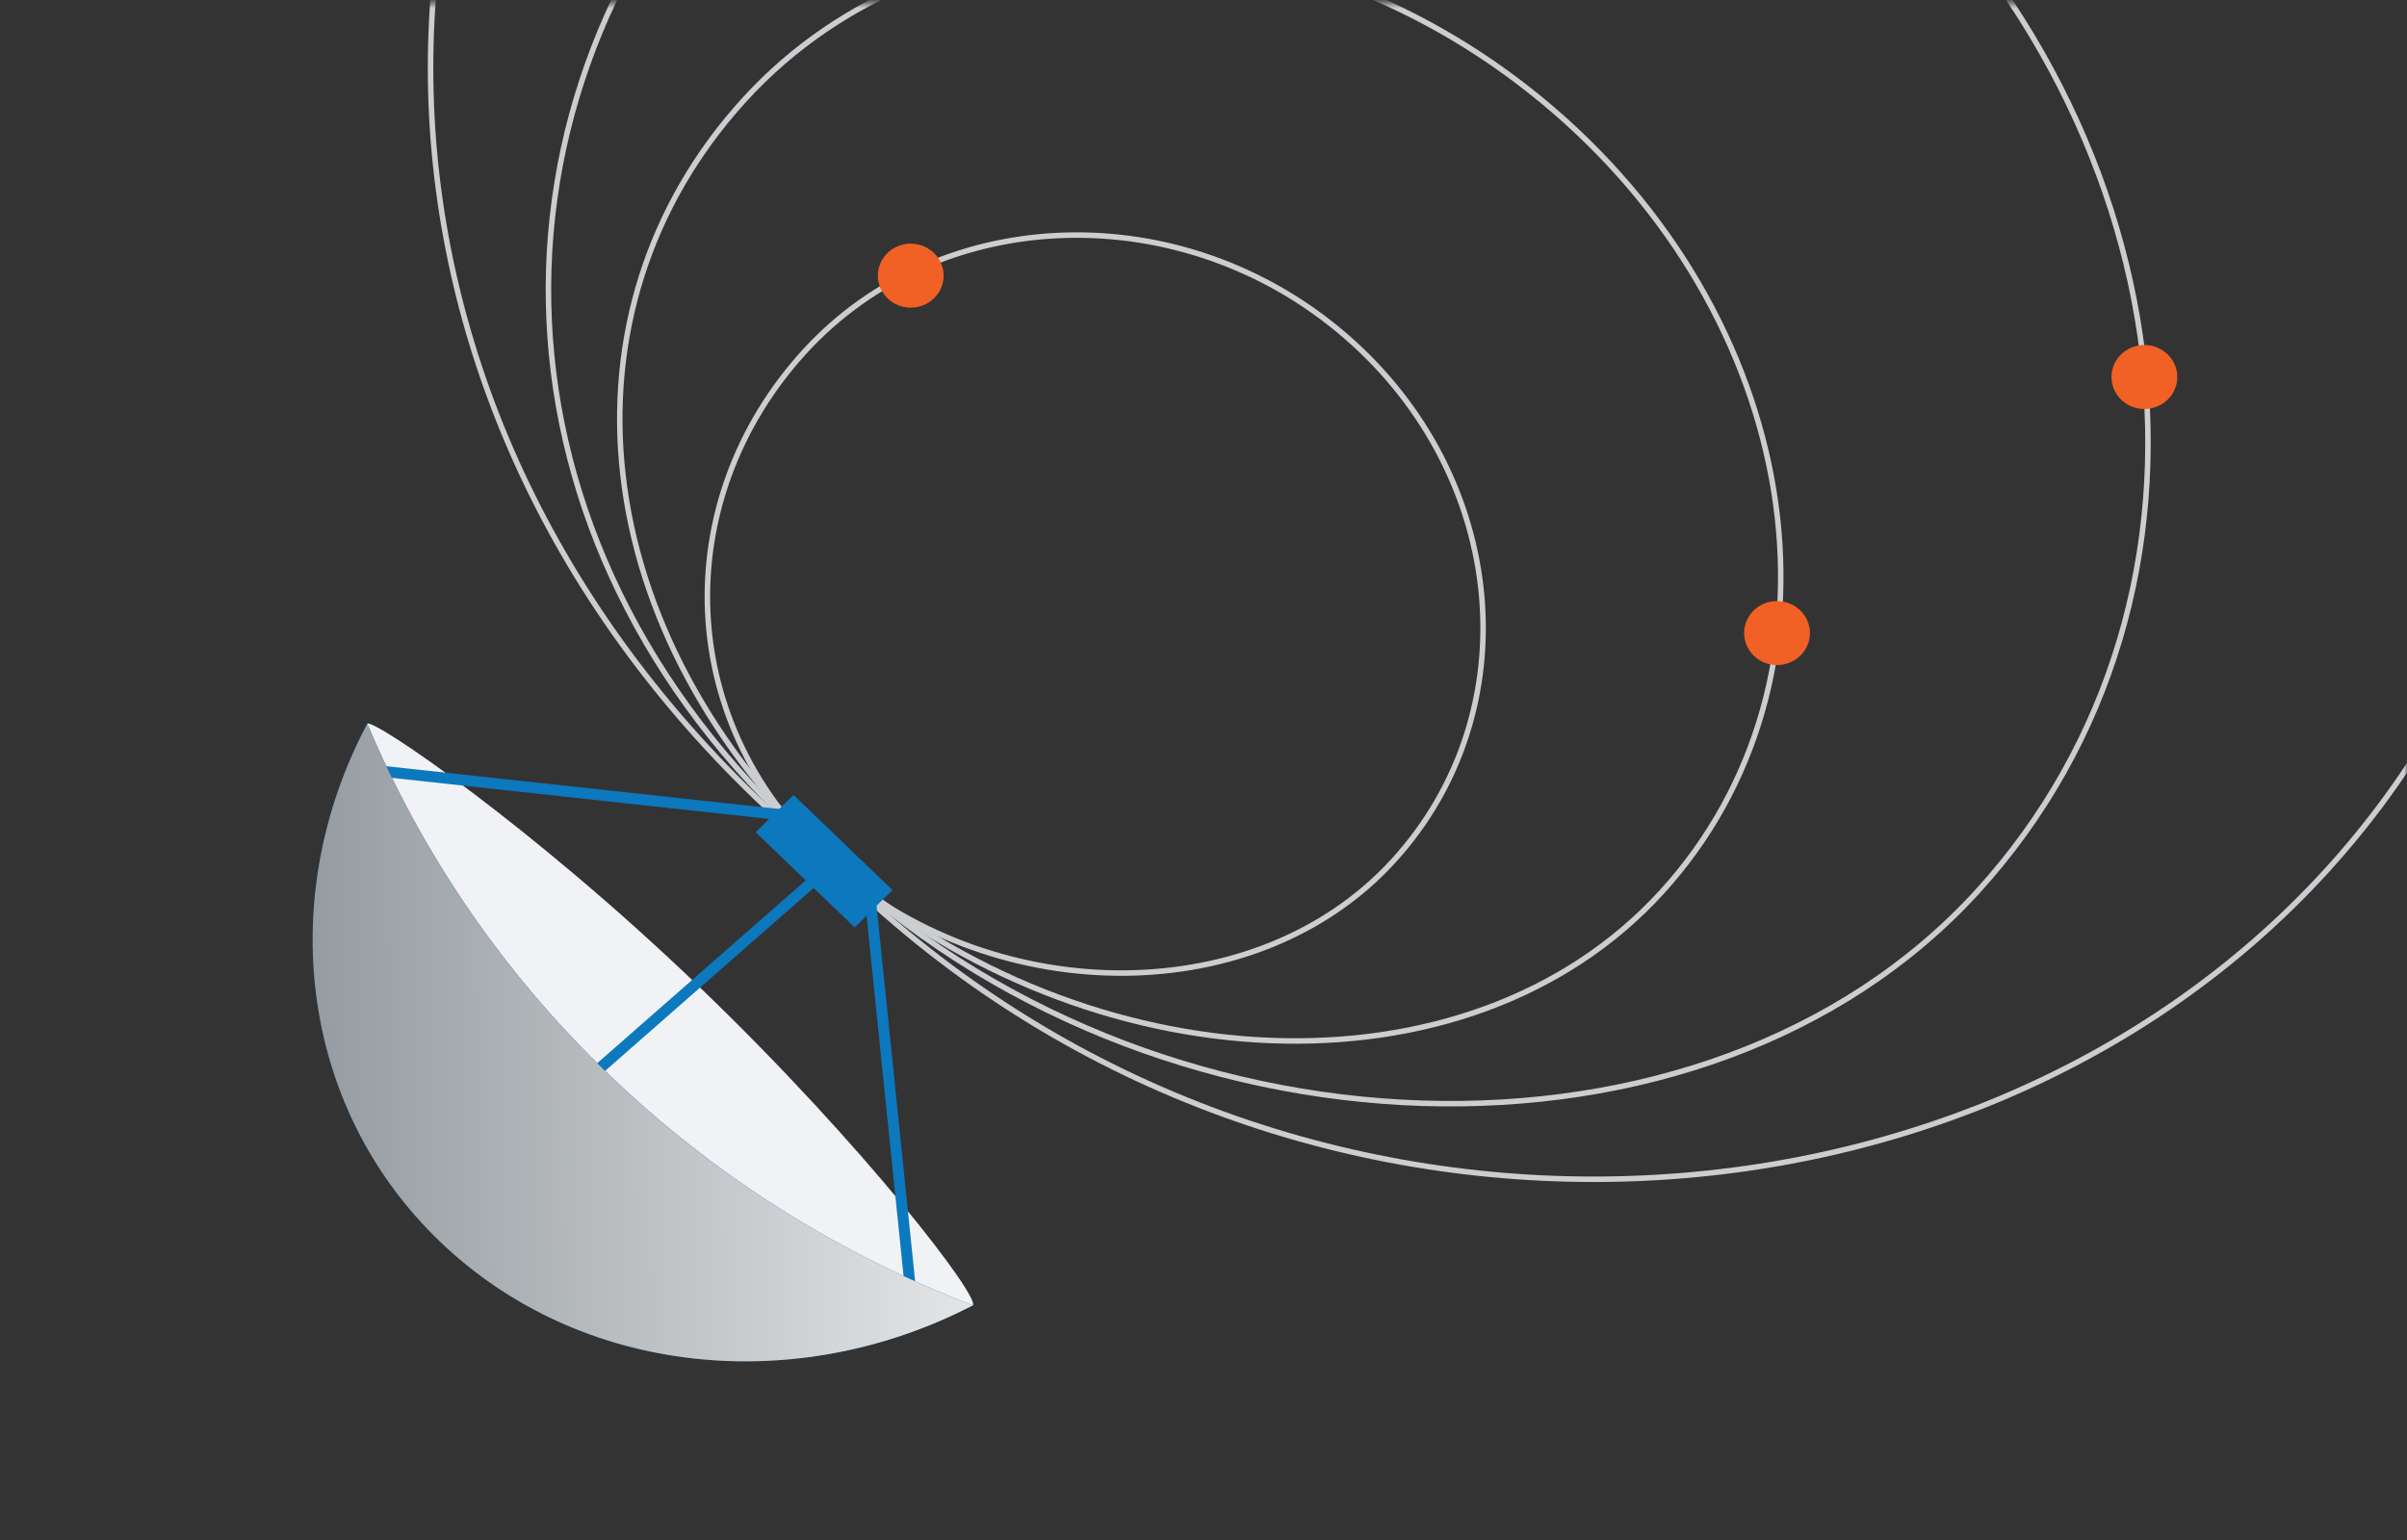 <svg width="439" height="281" viewBox="0 0 439 281" fill="none" xmlns="http://www.w3.org/2000/svg">
<rect x="0" y="0" width="439" height="281" fill="#333333" stroke="none"/>
<mask id="mask0" mask-type="alpha" maskUnits="userSpaceOnUse" x="0" y="0" width="439" height="218">
<rect y="0.554" width="439" height="217.031" rx="8" fill="white"/>
</mask>
<g mask="url(#mask0)">
<path d="M151.856 157.88L151.838 157.863L151.819 157.847C62.529 85.027 57.151 -29.449 123.019 -101.576C188.865 -173.679 309.692 -173.916 392.91 -101.936C476.128 -29.955 490.067 86.853 424.221 158.956C358.356 231.08 231.155 236.999 151.856 157.88Z" stroke="#CBCDD1"/>
<path d="M150.352 155.926L150.342 155.917L150.332 155.908C87.838 101.852 84.832 21.162 134.302 -33.009C183.743 -87.148 274.5 -87.33 337.03 -33.244C399.56 20.843 410.027 108.581 360.586 162.72C335.875 189.779 298.29 202.525 259.372 201.277C220.457 200.028 180.254 184.786 150.352 155.926Z" stroke="#CBCDD1"/>
<path d="M303.037 162.782C267.697 201.481 198.592 197.861 152.339 157.858C106.497 115.663 100.448 56.862 135.812 18.137C171.169 -20.58 237.294 -19.724 283.527 20.266C329.76 60.257 338.394 124.065 303.037 162.782Z" stroke="#CBCDD1"/>
<path d="M254.127 157.063C229.302 184.248 182.032 184.025 152.335 158.338C122.685 132.692 121.86 91.392 146.726 64.163C171.566 36.964 215.757 35.653 245.437 61.326C275.117 86.998 278.967 129.863 254.127 157.063Z" stroke="#CBCDD1"/>
<ellipse rx="5.97" ry="5.867" transform="matrix(0.984 0.201 -0.21 0.974 166.104 50.289)" fill="#F16024"/>
<ellipse rx="5.97" ry="5.867" transform="matrix(0.984 0.201 -0.21 0.974 324.104 115.496)" fill="#F16024"/>
<ellipse rx="5.97" ry="5.867" transform="matrix(0.984 0.201 -0.21 0.974 391.104 68.78)" fill="#F16024"/>
</g>
<path d="M177.425 238.156C176.03 239.532 141.187 225.755 110.69 196.453C80.192 167.151 65.938 133.077 66.985 132.044C68.032 131.012 96.943 150.638 127.44 179.94C157.937 209.242 178.821 236.78 177.425 238.156Z" fill="#F1F2F6"/>
<path d="M145.3 148.947L69.591 140.702" stroke="#0C78BE" stroke-width="2"/>
<path d="M158.49 161.619L166.09 235.59" stroke="#0C78BE" stroke-width="2"/>
<path d="M150.092 159.191L109.592 194.714" stroke="#0C78BE" stroke-width="2"/>
<path d="M177.426 238.154C153.166 228.823 130.585 214.813 111.077 196.07C91.57 177.328 76.886 155.533 66.987 132.044C50.289 163.475 54.519 201.774 80.231 226.479C105.944 251.184 145.348 254.808 177.426 238.154Z" fill="url(#paint0_linear)"/>
<g style="mix-blend-mode:soft-light">
<path d="M177.426 238.154C153.164 228.825 130.581 214.816 111.074 196.074C91.567 177.331 76.884 155.535 66.987 132.044C50.282 163.482 54.506 201.787 80.219 226.492C105.931 251.196 145.34 254.815 177.426 238.154Z" fill="url(#paint1_linear)"/>
</g>
<rect width="25.048" height="9.694" transform="matrix(0.721 0.693 -0.712 0.702 144.715 145.027)" fill="#0C78BE"/>
<defs>
<linearGradient id="paint0_linear" x1="248.66" y1="156.471" x2="26.046" y2="129.216" gradientUnits="userSpaceOnUse">
<stop stop-color="#0C78BE"/>
<stop offset="1" stop-color="#005596"/>
</linearGradient>
<linearGradient id="paint1_linear" x1="219.342" y1="205.271" x2="12.51" y2="206.345" gradientUnits="userSpaceOnUse">
<stop stop-color="white"/>
<stop offset="1" stop-color="#788086"/>
</linearGradient>
</defs>
</svg>
